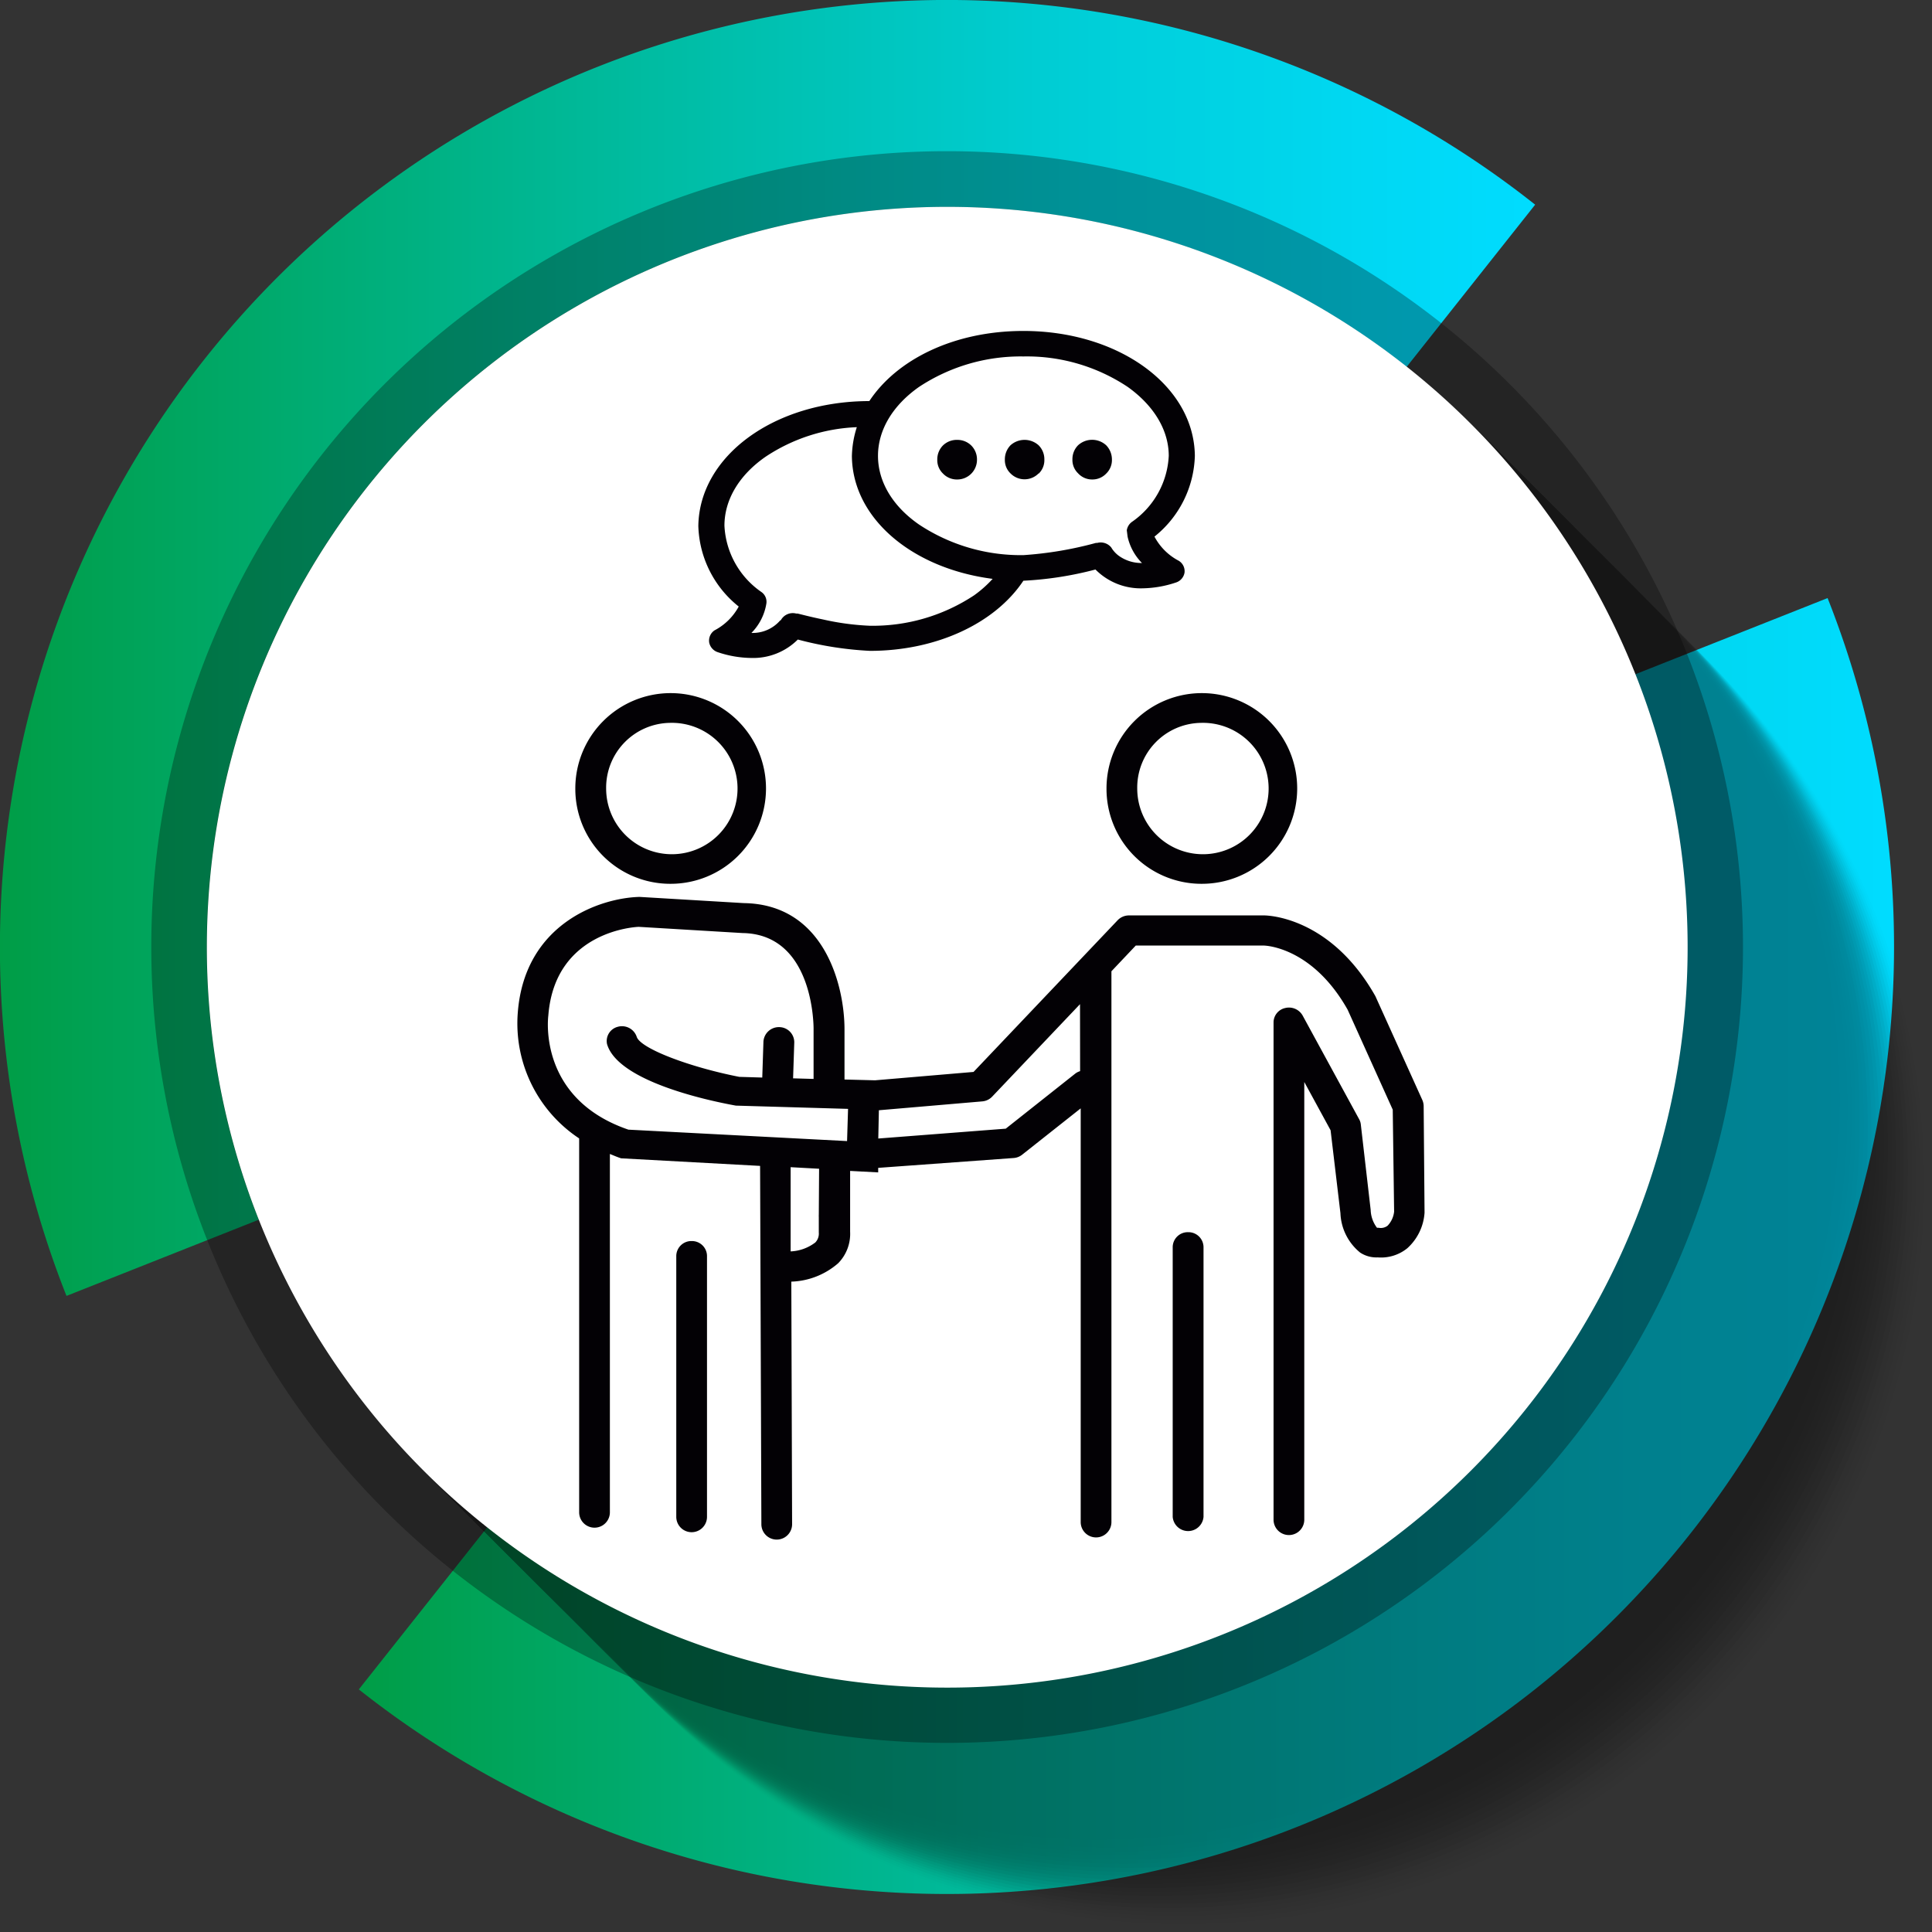 <?xml version="1.0" encoding="UTF-8"?>
<svg xmlns="http://www.w3.org/2000/svg" xmlns:xlink="http://www.w3.org/1999/xlink" viewBox="0 0 196.15 196.15">
  <rect x="0" y="0" width="196.15" height="196.15" fill="#333333" stroke="none"/>
  <defs>
    <style>.cls-1{isolation:isolate;}.cls-2{fill:url(#linear-gradient);}.cls-3{fill:url(#linear-gradient-2);}.cls-4{opacity:0.3;}.cls-4,.cls-5{mix-blend-mode:multiply;}.cls-5{opacity:0.4;}.cls-6{opacity:0;}.cls-7{opacity:0.02;}.cls-8{opacity:0.03;}.cls-9{opacity:0.05;}.cls-10{opacity:0.07;}.cls-11{opacity:0.08;}.cls-12{opacity:0.1;}.cls-13{opacity:0.11;}.cls-14{opacity:0.13;}.cls-15{opacity:0.15;}.cls-16{opacity:0.16;}.cls-17{opacity:0.18;}.cls-18{opacity:0.2;}.cls-19{opacity:0.21;}.cls-20{opacity:0.23;}.cls-21{opacity:0.25;}.cls-22{opacity:0.26;}.cls-23{opacity:0.28;}.cls-24{opacity:0.3;}.cls-25{opacity:0.31;}.cls-26{opacity:0.33;}.cls-27{opacity:0.34;}.cls-28{opacity:0.36;}.cls-29{opacity:0.38;}.cls-30{opacity:0.39;}.cls-31{opacity:0.41;}.cls-32{opacity:0.43;}.cls-33{opacity:0.44;}.cls-34{opacity:0.46;}.cls-35{opacity:0.48;}.cls-36{opacity:0.49;}.cls-37{opacity:0.51;}.cls-38{opacity:0.52;}.cls-39{opacity:0.54;}.cls-40{opacity:0.56;}.cls-41{opacity:0.57;}.cls-42{opacity:0.59;}.cls-43{opacity:0.61;}.cls-44{opacity:0.62;}.cls-45{opacity:0.64;}.cls-46{opacity:0.66;}.cls-47{opacity:0.67;}.cls-48{opacity:0.69;}.cls-49{opacity:0.7;}.cls-50{opacity:0.72;}.cls-51{opacity:0.74;}.cls-52{opacity:0.75;}.cls-53{opacity:0.77;}.cls-54{opacity:0.79;}.cls-55{opacity:0.8;}.cls-56{opacity:0.82;}.cls-57{opacity:0.84;}.cls-58{opacity:0.85;}.cls-59{opacity:0.87;}.cls-60{opacity:0.89;}.cls-61{opacity:0.9;}.cls-62{opacity:0.92;}.cls-63{opacity:0.93;}.cls-64{opacity:0.95;}.cls-65{opacity:0.97;}.cls-66{opacity:0.98;}.cls-67{fill:#fff;}.cls-68{fill:#030105;}</style>
    <linearGradient id="linear-gradient" x1="36.43" y1="126.51" x2="192.29" y2="126.51" gradientUnits="userSpaceOnUse">
      <stop offset="0" stop-color="#009d46"></stop>
      <stop offset="0.08" stop-color="#00a358"></stop>
      <stop offset="0.41" stop-color="#00bb9f"></stop>
      <stop offset="0.68" stop-color="#00cdd3"></stop>
      <stop offset="0.89" stop-color="#00d8f3"></stop>
      <stop offset="1" stop-color="#00dcff"></stop>
    </linearGradient>
    <linearGradient id="linear-gradient-2" x1="0" y1="65.78" x2="155.86" y2="65.78" xlink:href="#linear-gradient"></linearGradient>
  </defs>
  <g class="cls-1">
    <g id="Calque_2" data-name="Calque 2">
      <g id="Calque_2-2" data-name="Calque 2">
        <path class="cls-2" d="M153.49,173.32a96.19,96.19,0,0,1-117.06-1.8L96.14,96.15l89.41-35.43A96.21,96.21,0,0,1,153.49,173.32Z"></path>
        <path class="cls-3" d="M155.86,20.78,96.14,96.15,6.75,131.57A96.16,96.16,0,0,1,155.86,20.78Z"></path>
        <path class="cls-4" d="M15.36,96.15a80.8,80.8,0,1,0,80.78-80.8A80.79,80.79,0,0,0,15.36,96.15Z"></path>
        <g class="cls-5">
          <path class="cls-6" d="M196.15,121A75.17,75.17,0,1,1,121,45.81,75.17,75.17,0,0,1,196.15,121Z"></path>
          <path class="cls-7" d="M195.74,120.58a75.17,75.17,0,1,1-75.17-75.17A75.17,75.17,0,0,1,195.74,120.58Z"></path>
          <path class="cls-8" d="M195.33,120.17A75.17,75.17,0,1,1,120.17,45,75.15,75.15,0,0,1,195.33,120.17Z"></path>
          <path class="cls-9" d="M194.93,119.76A75.17,75.17,0,1,1,119.76,44.6,75.16,75.16,0,0,1,194.93,119.76Z"></path>
          <path class="cls-10" d="M194.53,119.36a75.17,75.17,0,1,1-75.18-75.17A75.18,75.18,0,0,1,194.53,119.36Z"></path>
          <path class="cls-11" d="M194.12,118.94A75.17,75.17,0,1,1,119,43.77,75.17,75.17,0,0,1,194.12,118.94Z"></path>
          <path class="cls-12" d="M193.7,118.54a75.17,75.17,0,1,1-75.15-75.17A75.16,75.16,0,0,1,193.7,118.54Z"></path>
          <path class="cls-13" d="M193.29,118.13A75.16,75.16,0,1,1,118.14,43,75.15,75.15,0,0,1,193.29,118.13Z"></path>
          <path class="cls-14" d="M192.89,117.72a75.17,75.17,0,1,1-75.17-75.16A75.17,75.17,0,0,1,192.89,117.72Z"></path>
          <path class="cls-15" d="M192.49,117.32a75.17,75.17,0,1,1-75.18-75.17A75.18,75.18,0,0,1,192.49,117.32Z"></path>
          <path class="cls-16" d="M192.08,116.91a75.17,75.17,0,1,1-75.17-75.17A75.17,75.17,0,0,1,192.08,116.91Z"></path>
          <path class="cls-17" d="M191.67,116.51a75.17,75.17,0,1,1-75.16-75.17A75.17,75.17,0,0,1,191.67,116.51Z"></path>
          <path class="cls-18" d="M191.27,116.09A75.17,75.17,0,1,1,116.1,40.93,75.17,75.17,0,0,1,191.27,116.09Z"></path>
          <path class="cls-19" d="M190.86,115.69a75.17,75.17,0,1,1-75.17-75.16A75.18,75.18,0,0,1,190.86,115.69Z"></path>
          <path class="cls-20" d="M190.46,115.28a75.17,75.17,0,1,1-75.19-75.17A75.18,75.18,0,0,1,190.46,115.28Z"></path>
          <path class="cls-21" d="M190,114.88a75.17,75.17,0,1,1-75.17-75.17A75.17,75.17,0,0,1,190,114.88Z"></path>
          <path class="cls-22" d="M189.63,114.47A75.17,75.17,0,1,1,114.48,39.3,75.15,75.15,0,0,1,189.63,114.47Z"></path>
          <path class="cls-23" d="M189.23,114.06a75.17,75.17,0,1,1-75.17-75.17A75.17,75.17,0,0,1,189.23,114.06Z"></path>
          <path class="cls-24" d="M188.82,113.65a75.17,75.17,0,1,1-75.17-75.16A75.18,75.18,0,0,1,188.82,113.65Z"></path>
          <path class="cls-25" d="M188.42,113.25a75.17,75.17,0,1,1-75.17-75.17A75.16,75.16,0,0,1,188.42,113.25Z"></path>
          <path class="cls-26" d="M188,112.84a75.17,75.17,0,1,1-75.17-75.17A75.16,75.16,0,0,1,188,112.84Z"></path>
          <path class="cls-27" d="M187.6,112.43a75.17,75.17,0,1,1-75.16-75.17A75.16,75.16,0,0,1,187.6,112.43Z"></path>
          <path class="cls-28" d="M187.19,112A75.17,75.17,0,1,1,112,36.85,75.16,75.16,0,0,1,187.19,112Z"></path>
          <path class="cls-29" d="M186.79,111.62a75.17,75.17,0,1,1-75.18-75.17A75.17,75.17,0,0,1,186.79,111.62Z"></path>
          <path class="cls-30" d="M186.38,111.21A75.17,75.17,0,1,1,111.21,36,75.17,75.17,0,0,1,186.38,111.21Z"></path>
          <path class="cls-31" d="M186,110.81A75.17,75.17,0,1,1,110.8,35.64,75.17,75.17,0,0,1,186,110.81Z"></path>
          <path class="cls-32" d="M185.56,110.4A75.17,75.17,0,1,1,110.4,35.23,75.16,75.16,0,0,1,185.56,110.4Z"></path>
          <path class="cls-33" d="M185.16,110A75.17,75.17,0,1,1,110,34.83,75.18,75.18,0,0,1,185.16,110Z"></path>
          <path class="cls-34" d="M184.76,109.58a75.17,75.17,0,1,1-75.18-75.16A75.18,75.18,0,0,1,184.76,109.58Z"></path>
          <path class="cls-35" d="M184.35,109.17A75.17,75.17,0,1,1,109.18,34,75.17,75.17,0,0,1,184.35,109.17Z"></path>
          <path class="cls-36" d="M183.93,108.77A75.17,75.17,0,1,1,108.78,33.6,75.16,75.16,0,0,1,183.93,108.77Z"></path>
          <path class="cls-37" d="M183.53,108.36a75.17,75.17,0,1,1-75.17-75.17A75.17,75.17,0,0,1,183.53,108.36Z"></path>
          <path class="cls-38" d="M183.12,108A75.17,75.17,0,1,1,108,32.79,75.17,75.17,0,0,1,183.12,108Z"></path>
          <path class="cls-39" d="M182.72,107.54a75.17,75.17,0,1,1-75.18-75.16A75.19,75.19,0,0,1,182.72,107.54Z"></path>
          <path class="cls-40" d="M182.31,107.14A75.17,75.17,0,1,1,107.14,32,75.17,75.17,0,0,1,182.31,107.14Z"></path>
          <path class="cls-41" d="M181.9,106.74a75.17,75.17,0,1,1-75.16-75.18A75.16,75.16,0,0,1,181.9,106.74Z"></path>
          <path class="cls-42" d="M181.5,106.32a75.17,75.17,0,1,1-75.17-75.17A75.17,75.17,0,0,1,181.5,106.32Z"></path>
          <path class="cls-43" d="M181.09,105.92a75.17,75.17,0,1,1-75.18-75.17A75.17,75.17,0,0,1,181.09,105.92Z"></path>
          <path class="cls-44" d="M180.68,105.51a75.17,75.17,0,1,1-75.17-75.17A75.17,75.17,0,0,1,180.68,105.51Z"></path>
          <path class="cls-45" d="M180.27,105.11A75.17,75.17,0,1,1,105.1,29.94,75.17,75.17,0,0,1,180.27,105.11Z"></path>
          <path class="cls-46" d="M179.86,104.7A75.17,75.17,0,1,1,104.7,29.53,75.15,75.15,0,0,1,179.86,104.7Z"></path>
          <path class="cls-47" d="M179.46,104.28a75.17,75.17,0,1,1-75.17-75.15A75.16,75.16,0,0,1,179.46,104.28Z"></path>
          <path class="cls-48" d="M179.06,103.89a75.17,75.17,0,1,1-75.18-75.17A75.18,75.18,0,0,1,179.06,103.89Z"></path>
          <path class="cls-49" d="M178.65,103.47A75.17,75.17,0,1,1,103.48,28.3,75.17,75.17,0,0,1,178.65,103.47Z"></path>
          <path class="cls-50" d="M178.24,103.07a75.17,75.17,0,1,1-75.16-75.16A75.17,75.17,0,0,1,178.24,103.07Z"></path>
          <path class="cls-51" d="M177.83,102.66a75.17,75.17,0,1,1-75.16-75.17A75.16,75.16,0,0,1,177.83,102.66Z"></path>
          <path class="cls-52" d="M177.42,102.26a75.16,75.16,0,1,1-75.17-75.17A75.18,75.18,0,0,1,177.42,102.26Z"></path>
          <path class="cls-53" d="M177,101.85a75.17,75.17,0,1,1-75.18-75.17A75.18,75.18,0,0,1,177,101.85Z"></path>
          <path class="cls-54" d="M176.61,101.44a75.17,75.17,0,1,1-75.17-75.17A75.17,75.17,0,0,1,176.61,101.44Z"></path>
          <path class="cls-55" d="M176.2,101A75.17,75.17,0,1,1,101,25.87,75.15,75.15,0,0,1,176.2,101Z"></path>
          <path class="cls-56" d="M175.8,100.62a75.17,75.17,0,1,1-75.17-75.17A75.17,75.17,0,0,1,175.8,100.62Z"></path>
          <path class="cls-57" d="M175.39,100.22a75.17,75.17,0,1,1-75.17-75.16A75.17,75.17,0,0,1,175.39,100.22Z"></path>
          <path class="cls-58" d="M175,99.81A75.17,75.17,0,1,1,99.82,24.64,75.17,75.17,0,0,1,175,99.81Z"></path>
          <path class="cls-59" d="M174.57,99.41A75.17,75.17,0,1,1,99.4,24.24,75.16,75.16,0,0,1,174.57,99.41Z"></path>
          <path class="cls-60" d="M174.16,99A75.17,75.17,0,1,1,99,23.83,75.16,75.16,0,0,1,174.16,99Z"></path>
          <path class="cls-61" d="M173.76,98.59A75.17,75.17,0,1,1,98.59,23.42,75.17,75.17,0,0,1,173.76,98.59Z"></path>
          <path class="cls-62" d="M173.36,98.19A75.17,75.17,0,1,1,98.18,23,75.18,75.18,0,0,1,173.36,98.19Z"></path>
          <path class="cls-63" d="M173,97.77A75.17,75.17,0,1,1,97.78,22.61,75.16,75.16,0,0,1,173,97.77Z"></path>
          <path class="cls-64" d="M172.54,97.37A75.17,75.17,0,1,1,97.37,22.2,75.17,75.17,0,0,1,172.54,97.37Z"></path>
          <path class="cls-65" d="M172.12,97A75.16,75.16,0,1,1,97,21.79,75.15,75.15,0,0,1,172.12,97Z"></path>
          <path class="cls-66" d="M171.72,96.55A75.17,75.17,0,1,1,96.55,21.39,75.17,75.17,0,0,1,171.72,96.55Z"></path>
          <path d="M171.32,96.15A75.17,75.17,0,1,1,96.14,21,75.18,75.18,0,0,1,171.32,96.15Z"></path>
        </g>
        <path class="cls-67" d="M21,96.15A75.17,75.17,0,1,0,96.14,21,75.17,75.17,0,0,0,21,96.15Z"></path>
        <path class="cls-68" d="M70.22,126a1.53,1.53,0,0,0-1.56,1.5V154a1.56,1.56,0,0,0,3.12,0V127.49A1.53,1.53,0,0,0,70.22,126Z"></path>
        <path class="cls-68" d="M68,89.73a9.68,9.68,0,1,0-9.59-9.67A9.64,9.64,0,0,0,68,89.73Zm0-16.34a6.67,6.67,0,1,1-6.46,6.67A6.58,6.58,0,0,1,68,73.39Z"></path>
        <path class="cls-68" d="M144.54,112.27a1.63,1.63,0,0,0-.13-.58l-4.77-10.55c-4.57-8.1-11-8.2-11.3-8.2H114.62a1.59,1.59,0,0,0-1.16.5L98.84,108.83l-10,.85-3.1-.08v-5.09c0-4.38-2-12.7-10.22-12.82l-10.59-.63c-4,.1-11.66,2.7-12.36,11.74a14,14,0,0,0,6.23,12.78.89.89,0,0,0,0,.14v37.82a1.56,1.56,0,0,0,3.12,0V117.16c.38.15.73.31,1.14.44l14.11.77s0,0,0,.08l.13,36.3a1.56,1.56,0,0,0,3.12,0l-.08-24.63a7.59,7.59,0,0,0,4.76-1.87,4.25,4.25,0,0,0,1.21-3.2c0-.16,0-.31,0-.44v-5.73l2.85.15v-.46l13.75-1a1.57,1.57,0,0,0,.87-.34l5.94-4.7v42a1.56,1.56,0,0,0,3.12,0V98.61L115.31,96h13c.2,0,4.94.18,8.51,6.51l4.58,10.15.14,10.36a2.44,2.44,0,0,1-.66,1.42,1.13,1.13,0,0,1-.92.21h-.16a3.15,3.15,0,0,1-.64-1.81l-1-8.67a1.37,1.37,0,0,0-.16-.52l-5.75-10.55a1.59,1.59,0,0,0-1.76-.76,1.5,1.5,0,0,0-1.19,1.45v50.5a1.56,1.56,0,0,0,3.12,0V109.85l2.67,4.9,1,8.42a5.42,5.42,0,0,0,2,4,3,3,0,0,0,1.79.49,4.23,4.23,0,0,0,3-.93,5.33,5.33,0,0,0,1.75-3.61ZM55.67,103.1c.67-8.66,9-9,9.19-9l10.53.63c7.21.11,7.22,9.4,7.21,9.81v5l-2.08-.06.12-3.65a1.54,1.54,0,0,0-1.52-1.55,1.57,1.57,0,0,0-1.61,1.46l-.12,3.66-2.33-.07c-5.11-1-10.08-2.9-10.42-4.08a1.58,1.58,0,0,0-1.93-1A1.49,1.49,0,0,0,61.63,106c1.09,3.75,10.09,5.71,13.08,6.25l11.39.33L86,115.85l-22.2-1.16C54.71,111.58,55.62,103.52,55.67,103.1Zm27.46,20.21a2.46,2.46,0,0,0,0,.26h0l0,.44c0,.33,0,.71,0,1.13a1.29,1.29,0,0,1-.35,1,4.42,4.42,0,0,1-2.51.91l0-8.55,2.89.16Zm26.53-14.56a1.54,1.54,0,0,0-.48.24l-7.07,5.6-12.94,1,.06-2.87,10.5-.9a1.56,1.56,0,0,0,1-.48l8.92-9.39Z"></path>
        <path class="cls-68" d="M120.63,125.1a1.53,1.53,0,0,0-1.57,1.5V154a1.57,1.57,0,0,0,3.13,0V126.6A1.53,1.53,0,0,0,120.63,125.1Z"></path>
        <path class="cls-68" d="M121.93,89.73a9.68,9.68,0,1,0-9.59-9.67A9.64,9.64,0,0,0,121.93,89.73Zm0-16.34a6.67,6.67,0,1,1-6.47,6.67A6.57,6.57,0,0,1,121.93,73.39Z"></path>
        <path class="cls-68" d="M117.21,54.48a10.88,10.88,0,0,0,4.1-8.2c-.07-7.11-7.72-12.68-17.41-12.68-7,0-12.83,2.87-15.64,7.12C78.6,40.73,71,46.3,70.9,53.4A10.83,10.83,0,0,0,75,61.58,5.9,5.9,0,0,1,72.54,64,1.26,1.26,0,0,0,72,65.22a1.3,1.3,0,0,0,.89,1,10.94,10.94,0,0,0,3.36.58A6.41,6.41,0,0,0,81,64.93a35.1,35.1,0,0,0,7.32,1.15c6.74,0,12.69-2.78,15.58-7.12h0a35.48,35.48,0,0,0,7.32-1.14,6.46,6.46,0,0,0,4.8,1.91,11.13,11.13,0,0,0,3.34-.58,1.28,1.28,0,0,0,.9-1,1.24,1.24,0,0,0-.59-1.22A5.85,5.85,0,0,1,117.21,54.48Zm-28.07-8.2c0-2.62,1.49-5.12,4.17-7a18.7,18.7,0,0,1,10.59-3.09,18.47,18.47,0,0,1,10.59,3.09c2.69,1.92,4.17,4.42,4.17,7A8.66,8.66,0,0,1,114.9,53a1.3,1.3,0,0,0-.5.84h0l.08.64h0a5.49,5.49,0,0,0,1.46,2.68,3.92,3.92,0,0,1-2.39-.76,3,3,0,0,1-.51-.5l-.1-.13-.12-.19h0a1.38,1.38,0,0,0-1.42-.46l-.13,0a37.39,37.39,0,0,1-7.35,1.24,18.7,18.7,0,0,1-10.59-3.09C90.63,51.41,89.14,48.91,89.14,46.28ZM98.9,60.44a18.64,18.64,0,0,1-10.61,3.09,26.46,26.46,0,0,1-4.74-.64c-1.22-.25-2.2-.51-2.58-.6l-.14,0a1.38,1.38,0,0,0-1.55.67L79.2,63a3.69,3.69,0,0,1-2.91,1.26,5.47,5.47,0,0,0,1.52-3,1.21,1.21,0,0,0-.5-1.15,8.69,8.69,0,0,1-3.76-6.74c0-2.62,1.48-5.13,4.18-7a18,18,0,0,1,9.26-3,10.3,10.3,0,0,0-.5,2.94c.06,6.32,6.13,11.41,14.29,12.46A11.83,11.83,0,0,1,98.9,60.44Z"></path>
        <path class="cls-68" d="M97.19,44.66a2,2,0,0,0-1.46.57,2,2,0,0,0-.57,1.43,1.87,1.87,0,0,0,.57,1.41,1.94,1.94,0,0,0,1.46.61,2,2,0,0,0,2-2,2,2,0,0,0-.58-1.45A2,2,0,0,0,97.19,44.66Z"></path>
        <path class="cls-68" d="M105.45,48.09a1.88,1.88,0,0,0,.58-1.43,2,2,0,0,0-.58-1.45,2.13,2.13,0,0,0-2.86,0,2.05,2.05,0,0,0-.57,1.44,1.87,1.87,0,0,0,.57,1.41,2,2,0,0,0,2.86,0Z"></path>
        <path class="cls-68" d="M110.9,48.68a1.92,1.92,0,0,0,1.41-.6,1.9,1.9,0,0,0,.58-1.42,2.07,2.07,0,0,0-.58-1.45,2.11,2.11,0,0,0-2.86,0,2,2,0,0,0-.57,1.43,1.87,1.87,0,0,0,.57,1.41A1.92,1.92,0,0,0,110.9,48.68Z"></path>
      </g>
    </g>
  </g>
</svg>
